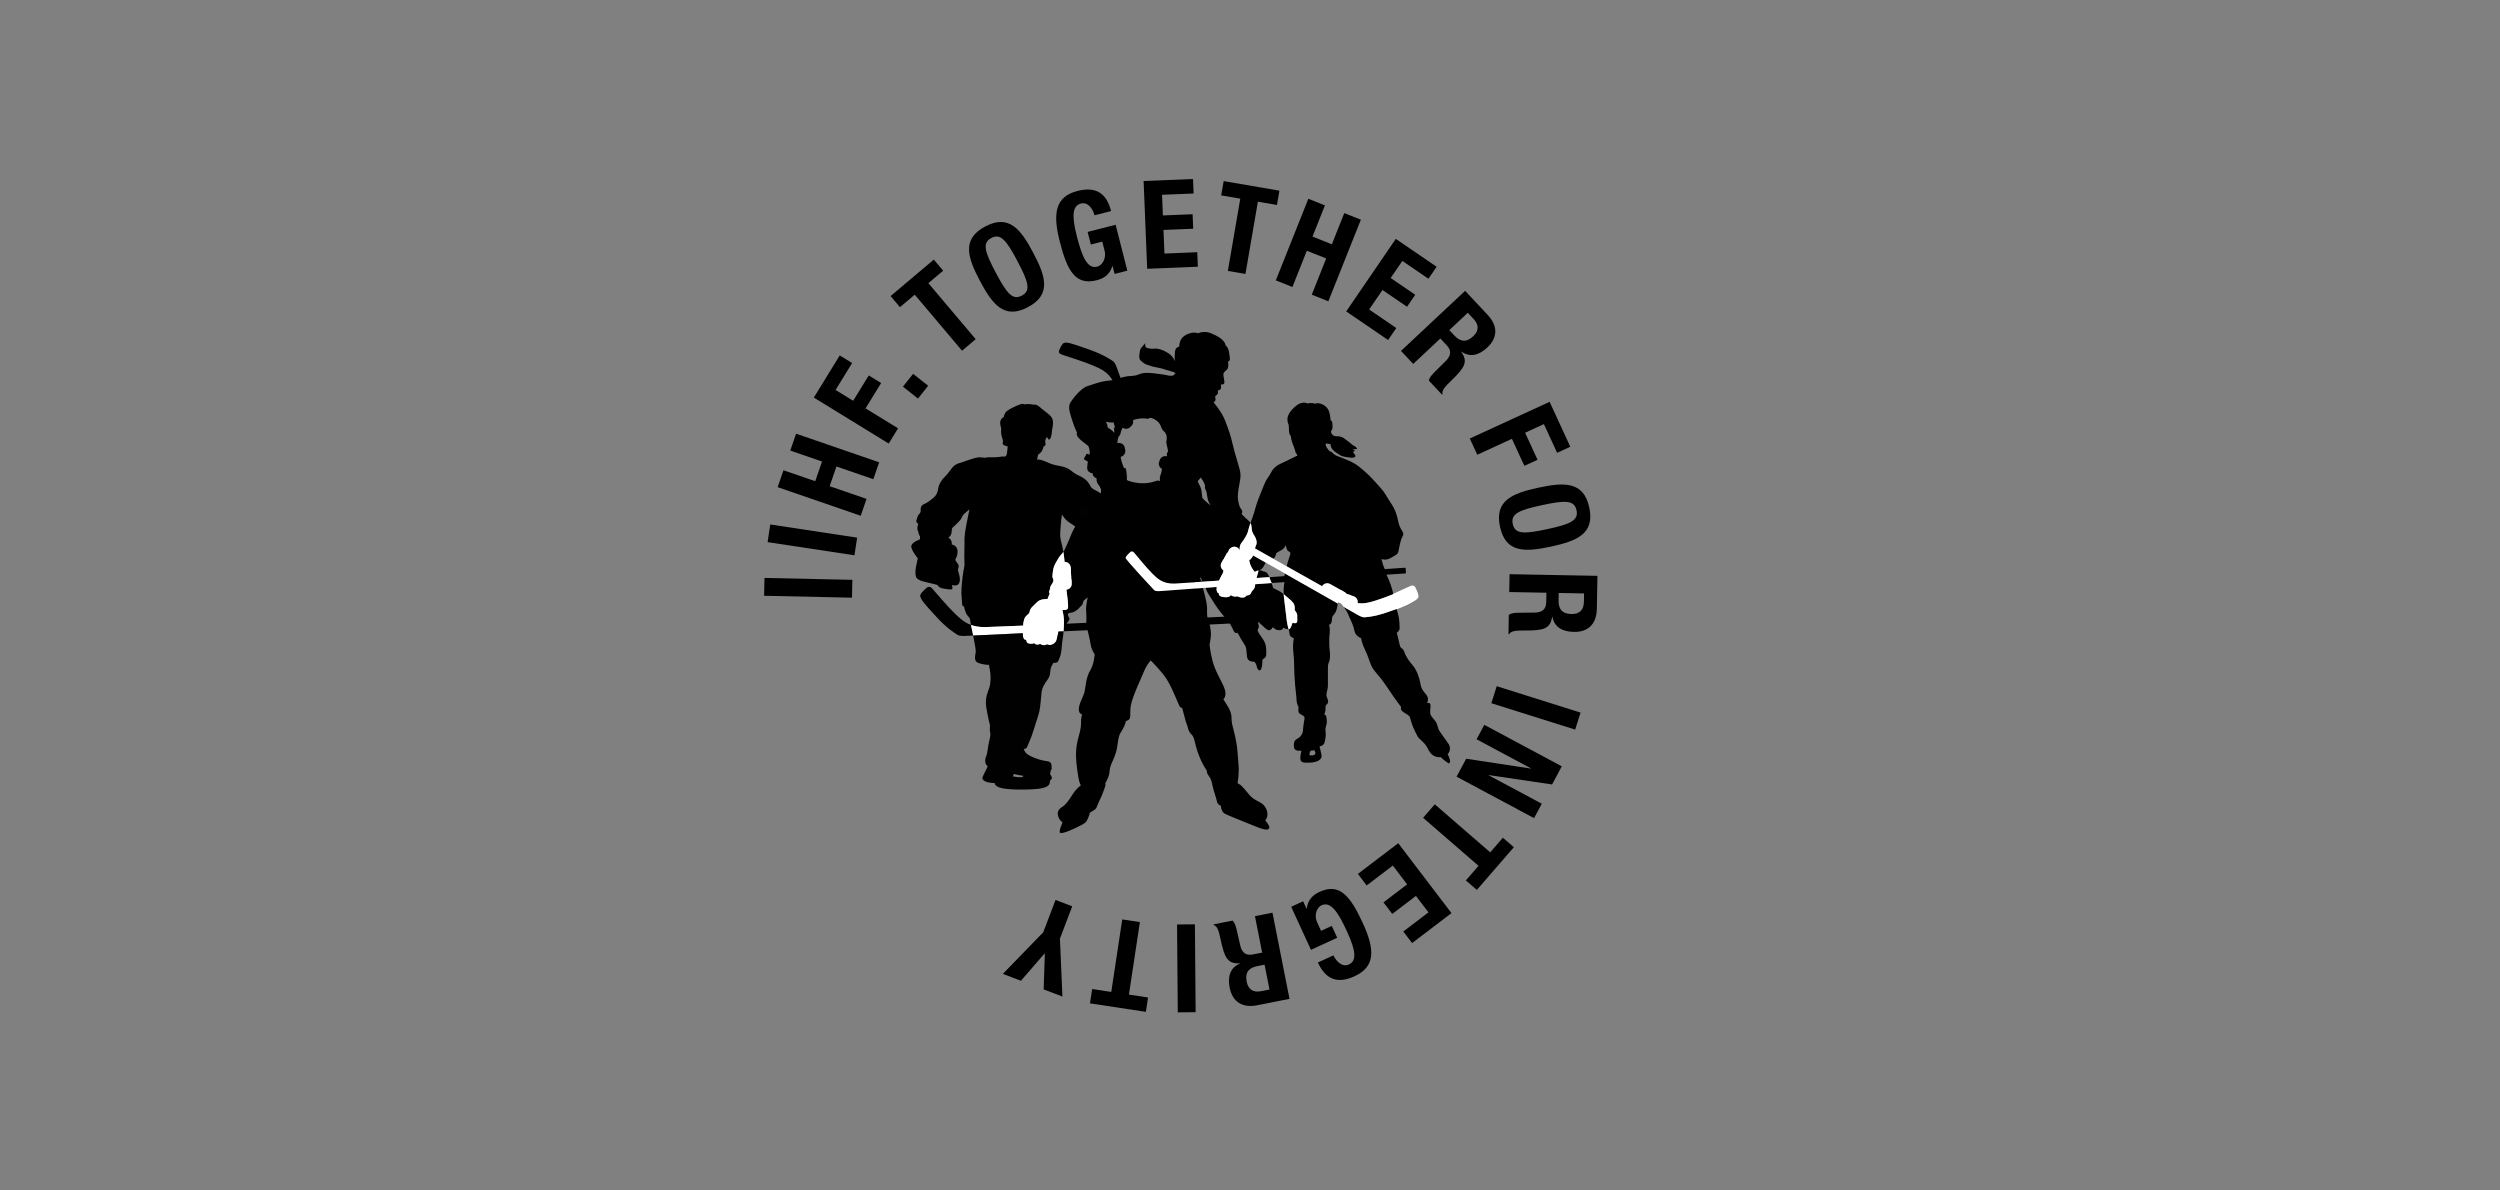 <?xml version="1.0" encoding="UTF-8"?>
<svg id="Ebene_41" xmlns="http://www.w3.org/2000/svg" version="1.1" viewBox="0 0 210 100">
  <rect x="0" y="0" width="210" height="100" fill="#808080" stroke="none"/>
  <!-- Generator: Adobe Illustrator 29.7.1, SVG Export Plug-In . SVG Version: 2.1.1 Build 8)  -->
  <g>
    <g>
      <path d="M103.929,51.75c.506-.023.988-.044,1.432-.064-.445.02-.925.042-1.432.064Z" style="fill: none;"/>
      <path d="M107.233,49.529c.243.118.423.219.596.375-.031-.563.067-1.005.067-1.005-.359.026-.717.051-1.075.077.078.196.139.42.139.42l.273.132Z" style="fill: none;"/>
      <path d="M100.953,48.689c0,.006,0,.012,0,.017,0-.006,0-.012,0-.018,0,0,0,0,0,0Z" style="fill: none;"/>
      <path d="M101.092,49.537c.111.404.309,1.132.309,1.54,0,.291-.009.532.029.753,0,0,0,0,0,0s0,0,0,0h0c.004.011.008.021.012.032-.003,0-.005,0-.007,0,0-.003,0-.006-.001-.009,0,.003,0,.006.001.009.002,0,.005,0,.007,0,.88-.04,1.716-.077,2.488-.112-.348.016-.706.032-1.078.048-.094-.106-.19-.215-.286-.338-.352-.453-.559-.773-1.019-1.519-.189-.307-.235-.459-.257-.57-.077.006-.156.011-.231.017-.172.012-.34.024-.502.036.163-.012.33-.024.502-.036.008.044.019.093.034.148Z" style="fill: none;"/>
      <polygon points="100.98 48.816 100.981 48.818 100.978 48.808 100.98 48.816" style="fill: none;"/>
      <path d="M102.536,48.48c.034-.068.067-.13.096-.184h0c-.029.054-.062.116-.096.184Z" style="fill: none;"/>
      <path d="M89.334,51.695c-.007-.048-.015-.092-.023-.136.008.044.016.091.023.14,0-.001,0-.003,0-.004Z" style="fill: none;"/>
      <path d="M89.264,51.325c-.003-.015-.005-.023-.008-.034.003.014.007.03.011.049-.001-.004-.002-.011-.003-.015Z" style="fill: none;"/>
      <polygon points="103.732 46.401 103.743 46.398 103.738 46.398 103.732 46.401" style="fill: none;"/>
      <path d="M102.397,48.771c.011-.025.023-.05.034-.075.034-.075.07-.148.104-.216-.034.068-.07.141-.104.216-.011.025-.023.05-.034.075Z" style="fill: none;"/>
      <path d="M100.981,48.818c.006.016.009.032.017.048.008,0,.017-.001.025-.002-.012-.014-.023-.026-.036-.041-.002-.002-.003-.004-.005-.005Z" style="fill: none;"/>
      <path d="M89.498,51.232s.003,0,.005,0c.013-.002.025-.004.037-.007.027-.006.053-.014.076-.025.036-.018.062-.045.078-.079-.033.067-.112.098-.196.112Z" style="fill: none;"/>
      <path d="M89.723,50.858c-.006-.289-.062-.74-.114-1.121-.001-.009-.003-.02-.004-.029.001.009.002.021.004.029.052.381.108.832.114,1.121Z" style="fill: none;"/>
      <path d="M89.363,51.931c0-.011-.003-.021-.004-.031.002.018.003.037.005.055,0-.008,0-.016-.001-.024Z" style="fill: none;"/>
      <path d="M85.167,65.011c-.019.036-.057.114-.091.2.127.026.43.083.678.072.174-.008.203-.067.192-.12-.259-.031-.505-.078-.723-.138-.019-.005-.038-.01-.057-.015Z" style="fill: none;"/>
      <path d="M100.556,49.425c-.057-.157-.115-.318-.175-.481" style="fill: none;"/>
      <path d="M89.371,52.264c0-.032.002-.065.002-.095,0,0,0,0,0,0,0,0,0,0,0,0,0,.03-.001.063-.002.095Z" style="fill: none;"/>
      <path d="M89.254,51.281c-.006-.026-.011-.045-.011-.045h0s.004.017.011.045Z" style="fill: none;"/>
      <path d="M107.944,48.184c-.522-.297-1.063-.604-1.618-.919-.072.082-.099.194-.214.369-.177.271-.448.283-.448.283.003.003.004.006.006.009.293-.071.454.08.454.08.294.003.42.247.501.475.413-.029.829-.057,1.248-.086.022-.065.046-.136.071-.211Z" style="fill: none;"/>
      <path d="M90.063,44.708c.048-.105.105-.212.166-.319.03-.053.062-.107.094-.159h0c-.109-.084-.228-.169-.363-.25-.562-.336-.752-.771-.752-.771,0,0-.071.413-.095.81-.024.398-.13.953.023,1.473.067.226.132.541.185.865.023-.034.046-.07.068-.109.022-.039.044-.082.065-.129.04-.088.083-.183.128-.283s.092-.204.139-.312c.094-.215.19-.441.275-.663.019-.05.041-.102.066-.154Z" style="fill: none;"/>
      <path d="M91.305,50.233c-.019.013-.039.027-.063.044-.052.038-.112.086-.162.137-.017.017-.032.034-.046.051-.014.017-.025.034-.033.052-.009.017-.016.035-.021.053-.006.018-.01.035-.014.053-.008.036-.015.072-.027.108-.019.054-.05.109-.117.163-.045.036-.076.068-.103.099-.041.047-.073.092-.128.145-.055.054-.133.116-.266.199-.088.055-.166.088-.235.108-.043.013-.082.021-.118.027-.107.017-.181.015-.225.058-.012.012-.021.026-.029.046-.008.019-.013.037-.015.054-.009.05.002.089.021.124.006.012.013.023.021.034.015.022.033.045.049.069.008.012.016.024.023.038.057.106,0,.235-.197.458-.012.014-.025.027-.038.04.135-.006.275-.012.412-.018.412-.018.831-.037,1.26-.056-.012-.276.023-.532-.014-.897-.017-.167-.01-.349.006-.521.013-.138.033-.268.053-.379.01-.055.02-.106.029-.15.005-.022.009-.042.013-.06.005-.024.01-.044.014-.061.008-.035.014-.056.014-.056,0,0-.026.016-.063.041Z" style="fill: none;"/>
      <path d="M93.534,36.151s0-.209.12-.333c0,0-.112-.2-.093-.329,0,0-.457.018-.675-.075.01.014.163.247.155.492,0,0,.373.094.493.244Z" style="fill: none;"/>
      <path d="M108.114,46.178c-.049-.132-.116-.384-.116-.384-.132.326-.302.388-.615.556-.313.168-.12.15-.276.41-.045.076-.094.132-.147.177.385.217.76.43,1.123.634.08-.385.263-.865.31-1.031.053-.186-.23-.23-.279-.362Z" style="fill: none;"/>
      <path d="M110.423,63.396c.138-.077.034-.29-.018-.382-.084.026-.197.038-.324.043-.036.093-.089.237-.099.306-.015.106.264.132.441.033Z" style="fill: none;"/>
      <path d="M113.89,51.563c.062.035.094.053.094.053,0,0,.015.009.04.024-.026-.015-.04-.024-.04-.024,0,0-.032-.018-.094-.053Z" style="fill: none;"/>
      <path d="M117.315,51.143c-.153.058-.315.12-.49.186.176-.067.337-.128.49-.186Z" style="fill: none;"/>
      <path d="M100.964,41.579c.008.099.023.183.041.262,0,0,0,0,0,0,.077.075.152.154.241.239.044.043.092.087.145.132.053.046.111.093.177.143.042.032.079.063.118.094.057.046.111.091.16.135-.049-.044-.103-.089-.16-.135-.016-.026-.032-.052-.05-.083-.182-.32-.182-.439-.229-.666-.046-.227-.019-.333-.146-.586-.126-.253.027-.154-.06-.407-.087-.253-.261-.486-.261-.486l-.06-.12s-.088.115-.2.236c-.111.12-.027.2.098.44.125.24.16.475.188.804Z" style="fill: none;"/>
      <path d="M100.935,41.777c.023.021.047.042.069.064-.033-.032-.068-.063-.103-.094.011.01.022.02.033.03Z" style="fill: none;"/>
      <polygon points="99.486 41.013 99.476 41.008 99.483 41.011 99.486 41.013" style="fill: none;"/>
      <path d="M107.873,48.395c-.418.029-.835.058-1.248.086.046.128.078.252.118.324.027.048.053.108.078.17.357-.026.716-.051,1.075-.077,0,0-.098.442-.067,1.005.021.019.043.036.064.057.194.193.513.397.718.655.205.258.14.629.14.629l.132.189c.132.19.065.277.089.667.023.39-.399.205-.399.205,0,0-.129.443-.25.53-.02.014-.048.019-.08.02.042.164.078.305.083.415.012.247.351.334.351.334,0,0-.09.538-.056.977.033.439.08.675.084,1.207.006.532.029,1.19.085,1.777.057.587.119,1.004.119,1.251s.17.598.17.598c0,0-.057.28.023.45.079.17.52.219.48.483-.039.263-.124.708-.13.982-.006.274-.158.483-.311.615-.153.131-.436.148-.458.592-.023.445.136.549.605.527.01,0,.019-.001.029-.001-.032.142-.091.43-.094.586-.005.212.067.387.343.409.275.022.863.026,1.186-.165.324-.19.277-.413.215-.66-.051-.204-.107-.453-.124-.534.012-.003.025-.006.039-.01.221-.055.356-.148.413-.444.056-.296.09-.472.051-.834-.039-.362.108-.483.108-.779s-.034-.603-.215-.62c0,0,.136-.274.102-.565-.034-.291.287-.286.214-.598-.073-.312-.186-.323-.107-.686.079-.362.096-.351.096-.642v-1.202c0-.351-.016-.477.091-.708.107-.23.107-.647.062-.949-.046-.302-.04-.768-.04-1.037s.119-.691-.017-1.136c0,0,.198-.033.231-.334.034-.302-.005-.307.142-.483.147-.175.266-.367.311-.702.015-.114.034-.198.053-.27-1.086-.617-2.644-1.503-4.432-2.519-.025.075-.049.146-.071.211ZM110.082,63.057c.127-.005.239-.017.324-.043.052.092.156.305.018.382-.176.099-.456.073-.441-.033.01-.069.063-.213.099-.306Z"/>
      <path d="M121.603,63.351c.244-.247.246-.619.068-.875-.255-.368-.486-.669-.718-1.015-.231-.345-.158-.592-.401-.911-.243-.318-.391-.39-.418-.697-.029-.307.197-.938-.266-.784,0,0,.221-.389-.067-.724-.289-.335-.424-.51-.492-.944-.068-.433-.299-1.108-.611-1.476-.311-.368-.582-.713-.723-1.136-.141-.422-.322-.247-.396-.604-.073-.357-.248-1.032-.248-1.032,0,0,.248-.17.237-.389-.011-.219.006-.724-.141-1.201-.036-.116-.073-.261-.112-.422-.153.058-.315.12-.49.186-.46.175-.85.289-1.171.365-.123.029-.232.051-.334.07-.254.047-.447.069-.574.081-.045.004-.081.008-.11.011h0c-.058.006-.128-.006-.2-.027-.108-.032-.221-.085-.308-.131-.043-.023-.079-.043-.105-.058-.026-.015-.04-.024-.04-.024,0,0-.032-.018-.094-.053s-.153-.087-.271-.154c-.079-.045-.17-.097-.272-.155-.136-.078-.293-.167-.468-.266.132.177.268.389.366.615.26.604.458.971.514,1.322.057.351.277.565.577.691,0,0,.068.456.339.999.271.543.338.922.537,1.344.198.422.587.735.989,1.311.401.576.514.713.712,1.032.197.318.78,1.08.78,1.08,0,0-.091.214.136.395.226.181.559.274.621.521.063.247.176.669.424,1.157.248.488.181.428.463.691.282.263.452.417.622.779.159.34.478.743,1.069.677.075.077.21.206.378.327.26.186.345.29.391.065.037-.179-.126-.515-.194-.644Z"/>
      <path d="M105.405,45.058c.1.166.233.506.094.773-.037.069-.06.149-.079.236.527.298,1.041.588,1.54.87.053-.045.102-.101.147-.177.155-.26-.037-.242.276-.41.313-.168.482-.23.615-.556,0,0,.067.253.116.384.049.132.332.175.279.362-.047.166-.231.646-.31,1.031.161.091.32.181.476.268.312.176.613.346.901.508s.563.317.824.464c.448.252.852.479,1.203.676.14.079.273.153.396.222.061.034.121.068.178.099.171.095.32.179.447.249.084.047.158.088.221.123.095.052.165.091.209.114.074.039.146.075.216.107.141.065.275.116.403.157.064.02.127.038.189.053.739.179,1.289-.01,1.819-.165.183-.054.421-.137.678-.232.129-.048.263-.098.397-.15.134-.052.269-.105.4-.157-.03-.131-.059-.257-.088-.368-.151-.585-.486-1.269-.486-1.269,0,0,1.558-.096,1.569-.097.069-.005.064-.082.064-.082,0,0-.017-.239-.023-.323-.005-.083-.084-.079-.084-.079,0,0-.63.045-1.664.117-.057-.11-.111-.237-.165-.4-.107-.324-.114-.45-.114-.45,0,0,.35.17.814-.11.463-.28.555-.269.617-.593.062-.323.158-.779.248-1.015.09-.236.26-.318.051-.642-.21-.324-.283-.565-.356-.922-.073-.357-.192-.834-.594-1.426-.402-.593-.463-.839-.898-1.306-.436-.466-.702-.823-1.188-1.245-.486-.422-.757-.724-1.622-1.08-.865-.357-.853-.307-1.045-.45-.193-.143-.256-.318-.366-.235,0,0-.245-.274-.317-.431,0,0-.041-.079-.032-.245.149.019.393.033.394.046.045.548.49.7.906.984.045.031.43.122.736.148.341.078.583-.157.412-.044.163-.109-.103-.269-.153-.444.084.021.069-.097.175-.07-.052-.072-.204-.117-.22-.139.067-.012.331-.006.395-.017-.04-.047-.084-.155-.135-.192-.1-.072-.147-.079-.251-.148-.034-.022-.273-.222-.325-.268-.091-.081-.203-.143-.297-.221-.208-.172-.437-.264-.728-.248-.206.011-.361-.087-.435-.27-.008-.021-.019-.042-.029-.063.004-.043.013-.083.012-.128,0,0,.121-.073.113-.274-.008-.201.023-.574-.17-.615,0,0,.008-.508-.192-.889-.2-.38-.795-.651-1.112-.49,0,0-.308-.125-.61-.019,0,0-.418-.238-.927.154-.509.391-.795.834-.776,1.2.018.366.102.3.117.57.014.271-.02.629.169.805,0,0-.004.212.131.585.136.373.207.515.246.709.038.194.136.183.177.358,0,0-.226.081-.407.187-.181.106-.833.402-1.04.501-.207.099-.555.304-.747.692-.192.388-.38.497-.618,1.093-.237.596-.588,1.406-.74,1.999-.129.502-.254.777-.392,1.182.061.11.092.239.098.42.014.36.167.54.266.707Z"/>
      <path d="M106.113,47.634c.115-.175.142-.287.214-.369h0c-.35-.199-.705-.401-1.065-.605-.034.074-.076.147-.13.217-.058.074-.128.139-.203.195,0,0,0-.001,0-.002.029.097.049.22.092.346.11.322.376.629.376.629.102-.064.192-.098.274-.118-.002-.003-.004-.006-.006-.009,0,0,.271-.013.448-.283Z"/>
      <path d="M111.882,49.709c-.123-.069-.255-.143-.396-.222" style="fill: none; stroke: #fff; stroke-linecap: round; stroke-linejoin: round;"/>
      <path d="M113.152,50.402c.141.065.275.116.403.157" style="fill: none; stroke: #fff; stroke-linecap: round; stroke-linejoin: round;"/>
      <path d="M112.059,49.809c.171.095.32.179.447.249" style="fill: none; stroke: #fff; stroke-linecap: round; stroke-linejoin: round;"/>
      <path d="M112.727,50.181c-.063-.035-.137-.076-.221-.123" style="fill: none; stroke: #fff; stroke-linecap: round; stroke-linejoin: round;"/>
      <path d="M94.638,40.329c-.032.009-.106.03-.192.062.086-.032.16-.053.192-.062Z" style="fill: #fff;"/>
      <path d="M103.732,45.045s-.006-.006-.01-.008" style="fill: none; stroke: #010101; stroke-linecap: round; stroke-linejoin: round;"/>
      <path d="M94.688,35.42c-.034.031-.067.064-.099.099" style="fill: none; stroke: #010101; stroke-linecap: round; stroke-linejoin: round;"/>
      <path d="M97.887,38.813c-.023.046-.041.09-.048.133" style="fill: none; stroke: #010101; stroke-linecap: round; stroke-linejoin: round;"/>
      <path d="M94.027,37.887c-.014-.07-.026-.132-.034-.181" style="fill: none; stroke: #010101; stroke-linecap: round; stroke-linejoin: round;"/>
      <path d="M102.394,49.932c.009.027.025.056.052.085" style="fill: none; stroke: #fff; stroke-linecap: round; stroke-linejoin: round;"/>
      <path d="M81.593,52.648c-.011-.052-.022-.106-.031-.155-.591-.214-.96-.583-1.324-.926-.564-.531-1.697-1.864-1.925-2.124-.228-.26-.427-.101-.427-.101,0,0-.435.329-.571.605-.136.275.393.828,1.321,1.847.927,1.019,1.595,1.4,1.799,1.534.205.133.726.085.726.085,0,0,.208-.01.583-.027-.027-.149-.073-.358-.117-.568-.012-.058-.024-.114-.035-.17Z" style="fill: #010101;"/>
      <path d="M100.381,48.944c-.004-.012-.009-.024-.013-.036.048-.003.098-.007.148-.01.154-.01.313-.021.482-.032-.008-.016-.011-.032-.017-.048-.136.011-.172-.295-.172-.295-.001-.003.067.028.066.026.001.003.104.266.106.27.002.002.003.003.005.005.014.015.024.028.036.041.209-.014.429-.029.659-.044.229-.015.468-.032.716-.048.011-.025.023-.05.034-.075.034-.075.07-.148.104-.216.034-.068.067-.13.096-.184h0c.03-.057.057-.103.075-.136.018-.033.029-.051.029-.051,0,0,0,0,0,0,0-.035.007-.071.018-.108.003-.011.008-.023.012-.035.01-.028.022-.057.037-.087.006-.012.011-.024.018-.036.022-.04.046-.082.073-.126.031-.05.066-.101.102-.156.013-.019.027-.04.04-.06.032-.048.066-.099.1-.152.017-.027.035-.054.052-.082.031-.05.062-.104.093-.158.015-.026.03-.052.045-.08.043-.082.085-.167.122-.258,0,0,0,0,0,0,.005-.012.009-.021.014-.032.011-.026.022-.052.033-.074.002-.005.004-.008.006-.012.013-.027.026-.051.038-.073.01-.016.019-.029.028-.043.007-.01.014-.021.021-.03.005-.007.011-.013.016-.019.006-.007.013-.016.019-.022.007-.007.014-.012.021-.018.004-.003.008-.005.012-.008.009-.007.018-.014.027-.019.002,0,.003-.002.005-.003.009-.005.018-.008.026-.011.004-.001.008-.004.011-.005.002,0,.004,0,.005-.001.002,0,.004-.002.006-.002.001,0,.003,0,.004,0,.011-.002.021-.003.031-.004.015,0,.03.001.045.003.008,0,.016,0,.023.001.022.003.044.006.065.006,0,0,.002,0,.003,0,.02,0,.04-.003.06-.012.021-.009.041-.024.062-.049.024-.028.042-.052.055-.072.027-.041.038-.07.041-.1.002-.015.002-.03.002-.047,0-.025,0-.054.002-.092s.009-.086.024-.15c.012-.053.026-.093.042-.131.017-.041.036-.077.058-.111.043-.064.098-.125.17-.226.024-.034.05-.072.079-.116.028-.044.059-.094.092-.152.033-.058.061-.108.085-.152.072-.133.107-.217.135-.306.017-.053.032-.111.05-.181.012-.047.026-.099.044-.162.015-.053.032-.112.054-.181.026-.084.051-.16.076-.233-.06-.109-.149-.2-.275-.306-.254-.213-.467-.453-.467-.453.18-.326-.093-.347-.207-.753-.113-.406-.16-.686-.053-1.346.107-.659.254-1.06.1-1.639-.153-.58-.406-1.326-.587-2.105-.179-.78-.326-1.179-.626-1.972-.3-.793-.983-1.56-.983-1.56l.036-.026c.193-.147.119-.256.11-.383-.01-.126-.05-.086.126-.22.177-.133.071-.366.071-.366.223-.037.316-.16.289-.256-.026-.097-.003-.258-.003-.258.187.005.258.005.28-.138.023-.142-.08-.484-.084-.684-.004-.2.138-.262.306-.427.17-.164.09-.671.09-.671.235-.111.146-.28.084-.75-.062-.471-.289-.595-.289-.595-.053-.458-.685-.817-1.257-1.044-.573-.227-1.062.013-1.062.013-.356-.133-.845-.018-1.218.271-.374.289-.364.853-.364.853-.33.08-.365.284-.379.758-.005.162.001.319.011.466-.055-.133-.12-.269-.206-.374-.339-.414-1-.622-1.038-.631-.588-.147-.388.054-1.059-.101-.271-.062-.178-.422-.178-.422l-.331.396c-.067.08-.11.176-.127.278-.018.108-.038.243-.041.306-.006.115-.02.192.023.358.043.167.473.431.473.431l.594.199.801.171.349.112.503.148c.036.01.073.018.11.023l.185.113c-.144.094-.075.209-.37.212-.365.005-.011-.04-1.405-.2-1.393-.16-1.059.18-1.953.22-.38.017-.651.083-.893.156-.196-.538-.308-.847-.308-.847,0,0-.131-.429-.324-.553-.193-.124-.769-.544-2.023-.985-1.254-.441-1.942-.7-2.151-.512-.209.189-.366.632-.366.632,0,0-.079.205.238.311.317.106,1.93.618,2.61.912.576.249,1.198.487,1.649,1.234-.097.02-.198.036-.311.044-.681.047-1.314.314-1.814.467-.499.153-1.26,1.073-1.453,1.459-.193.387.106,1.099.246,1.559.14.46.351.873.351.873-.199.436.88,1,.96,1.155.074.144.143.49.091.718-.086-.049-.132-.075-.132-.075,0,0-.087-.049-.135.036-.047.084-.185.327-.185.327,0,0-.042.079.035.122.004.003.101.057.274.157-.023.142-.042.304-.054.488-.032.457.471.502.471.502-.049.28.331.435.331.435-.066.36.173.5.267.693.091.191.157.291.056.557-.091-.077-.204-.151-.373-.234-.416-.206-.402-.249-.556-.52-.155-.271-.381-.516-.946-.768-.566-.252-.673-.623-1.455-.761-.783-.137-.898-.233-1.247-.378-.349-.145-.575-.206-.757-.18,0,0,.064-.321.084-.408,0,0,.269-.178.35-.365.083-.186.112-.326.112-.326,0,0,.18-.043.168-.194-.012-.15-.044-.24-.012-.36.032-.119.124-.234.124-.234,0,0,.094.086.101.138.005.051.097.117.17.008.074-.11.145-.39.145-.586s.097-.449.097-.713-.014-.459-.304-.716c-.288-.257-.504-.392-.681-.55-.177-.158-.416-.365-.619-.301,0,0-.385-.109-.781-.028,0,0-.103-.102-.398.005-.295.107-.849.357-1.085.55-.236.194-.265.494-.265.494,0,0-.324.163-.306.515.017.352.106.339.085.533-.02.194,0,.459.08.693.079.235.074.286.056.416-.018.13-.006.163.121.227.127.064.292.097.292.097,0,0-.041.476-.065.593-.024.117-.062.24-.212.273,0,0-.053-.051-.227-.015-.174.036-.442.059-.646.059-.174,0-.515-.024-.782.043-.077-.006-.153-.015-.231-.026-.287-.044-.41-.001-.787.105-.376.106-.856.301-1.1.363-.244.062-.485.194-.723.535-.237.34-.359.472-.541.649-.182.177-.397.485-.475.748-.079.263-.059.442-.185.654-.126.213-.071.167-.309.37-.237.203-.528.405-.699.471-.171.066-.308.18-.329.383-.021.203.053.234-.063.398-.116.164-.188.184-.217.358-.028.174-.154.298-.044.436.11.138.147.027.095.206-.052.178-.093.265.029.599.122.334.066.302.141.306,0,0,.019.215-.016.308,0,0-.609.194-.706.505-.099.311.542,1.078.542,1.078,0,0-.085.332-.158.737-.074.404-.069.824.115.971.185.146.318.195.892.33.574.135.815.204.815.204,0,0,.024.225.524.305.5.08.659.09.706.02.047-.07-.029-.327-.029-.327,0,0,.442.141.587-.119.146-.261.058-.625.003-.812-.054-.187-.114-.31-.065-.45.047-.14.093-.269-.082-.479-.175-.211-.186-.286-.118-.373.068-.086.185-.402.137-.701-.048-.299-.291-.443-.483-.474,0,0,.095-.338-.281-.578,0,0,.269-.124.279-.5.008-.376.097-.33.298-.535s.459-.397.586-.719c.09-.226.37-.391.609-.616-.057.28-.155.768-.222,1.107-.101.499-.212,1.183-.195,1.524.017.341-.033,1.233-.002,1.748.032.514-.06.494-.149,1.243-.088.75-.142,1.353-.08,1.82.062.466-.035.688.19.714,0,0,.106.528.27.73.164.203.239.214.261.489.007.084.027.204.052.337.324.118.713.19,1.21.181.276-.005,1.454-.052,3.167-.125.007-.142.026-.297.089-.519.111-.382.444-.394.467-.671.023-.276.357-.511.634-.795.277-.284.858-.246.858-.246.065-.182.186-.47.186-.47-.125-.152-.004-.186.03-.409.034-.224.004-.133.201-.455.197-.322-.03-.375,0-.621.03-.246.03-.398.098-.663.069-.265.285-.617.44-.863.114-.18.251-.293.379-.478,0,0,0,0,0,0,0,.004.001.009.002.013.008.048.015.097.023.146.002.012.003.024.005.037.011.073.02.145.029.217.002.02.006.04.008.06,0,.005,0,.009.001.014.01.089.019.176.027.259,0,.008.002.016.002.024.005.064.009.124.012.182,0,.009,0,.018.001.027,0,.003,0,.006,0,.009,0,0,0,0,0,.001.003.056.004.11.004.159,0,.045,0,.096.002.151,0,.002,0,.005,0,.007,0,.009,0,.019,0,.028.001.033.002.068.004.103,0,.013,0,.025.001.039,0,.016.002.033.002.05.002.049.005.099.008.151,0,.017.002.034.003.051.002.041.005.084.008.127.004.057.008.115.012.174.003.037.005.074.008.112.007.088.013.176.021.263.003.034.006.066.009.099.005.061.011.121.016.18.004.045.008.088.012.131.003.033.006.066.01.097,0,.009.002.019.003.027,0,.006.001.01.002.016.007.064.013.124.02.181.002.019.004.04.007.058.007.057.013.109.019.156.001.009.003.021.004.029.052.381.108.832.114,1.121,0,.004,0,.008,0,.012,0,0,0,.001,0,.002.001.095-.003.172-.015.221-.002.011-.01.018-.014.027-.017.034-.042.061-.078.079-.023.011-.049.019-.076.025-.012.003-.025.005-.037.007-.002,0-.003,0-.005,0-.008.001-.016.003-.024.004-.011.001-.021.003-.032.003-.022.002-.044.003-.064.003-.019,0-.037,0-.053,0-.032-.001-.052-.003-.065-.005,0,0,0,0,0,0-.007,0-.01-.001-.012-.001,0,0-.002,0-.002,0,0,0-.002,0-.002,0h0s.005.019.011.045c0,.003.001.006.002.009.003.011.005.02.008.034,0,.004.002.01.003.015.005.023.011.048.017.077.001.006.003.013.004.019.006.03.012.062.019.096.002.009.003.018.005.028.008.043.016.088.023.136,0,.001,0,.003,0,.004.01.065.018.133.025.202.001.011.003.021.004.031,0,.008,0,.016.001.024.006.072.01.144.009.213h0s0,0,0,0c0,.03-.001.063-.002.095,0,.032-.001.063-.002.097-.002.068-.004.139-.007.212,0,.024-.002.05-.003.075-.005.124-.012.253-.022.383.644-.03,1.304-.061,1.98-.093.015,0,.03-.001.046-.002.013.053.026.107.039.161.026.108.052.218.077.325.061.268.115.522.144.713.011.074.028.149.049.222.064.22.169.43.29.599-.012.124-.026.243-.044.358-.018.116-.039.228-.067.339-.028.111-.063.221-.107.331-.044.111-.097.222-.163.335-.08.139-.142.278-.192.418-.025.07-.046.14-.066.21-.039.14-.067.281-.092.423s-.046.285-.069.43c-.011.073-.023.145-.036.219-.008.046-.019.092-.031.138s-.027.093-.044.139c-.033.093-.071.186-.112.28-.049.112-.1.225-.146.337-.027.065-.052.13-.074.194-.029.084-.054.168-.069.251-.014.072-.021.143-.02.214,0,.001,0,.003,0,.004,0,.036.003.072.008.108s.013.071.023.107c.012.041.04.081.08.12.02.019.044.038.071.057.027.019.057.037.089.055-.023.076-.062.225-.079.415-.01.104-.005.2-.006.317,0,.078-.004.166-.016.272s-.032.231-.067.383c-.017.076-.038.159-.064.25-.051.182-.094.349-.131.508-.092.397-.14.743-.145,1.144,0,.08,0,.162.002.248h0c.021.682.127,1.293.202,1.767.076.475.208.642.208.642,0,0-.344.202-.689.742-.344.54-.465.702-.698.924-.233.222-.723.349-.501.995.065.189.191.34.349.451-.09.19-.269.606-.24.821.038.284,1.317-.341,1.723-.549.406-.209.489-.258.657-.629.105-.232.137-.38.145-.458.494-.307.519-.282.63-.595.111-.313.349-.727.481-1.111.131-.384.248-.58.192-.783,0,0,.258-.414.318-.717.061-.303.026-.515.193-.904.167-.388.4-.808.49-1.449.02-.138.038-.258.055-.367.007-.043.014-.084.021-.123.002-.012.004-.023.006-.034.006-.035.013-.07.019-.102.002-.011.004-.021.007-.032.011-.052.021-.101.032-.145.004-.014.007-.03.011-.043.005-.017.009-.032.014-.048.005-.018.01-.035.016-.051.004-.013.009-.026.013-.038.006-.017.013-.034.02-.05.004-.009.008-.018.012-.027.011-.023.022-.046.034-.065.005-.008.012-.019.017-.028.037-.061.093-.15.156-.259.095-.167.201-.377.261-.581.015-.051.027-.102.035-.152.201-.045.292-.127.334-.25.014-.041.022-.087.027-.137.002-.025.004-.052.005-.079.004-.097,0-.208.003-.336.001-.064.003-.131.008-.203.005-.072.013-.147.025-.227.016-.107.043-.227.079-.355.036-.128.08-.266.13-.408.033-.095.069-.192.107-.29.05-.131.104-.264.159-.396.055-.132.111-.264.167-.393.028-.064.055-.128.083-.19.039-.09.077-.176.114-.26.091-.209.174-.398.236-.552.02-.048.04-.091.059-.135.034-.076.067-.147.101-.213.053-.102.105-.197.154-.275.066-.105.126-.188.175-.249.073-.093.119-.137.119-.137,0,0,.919.907,1.342,1.576.053.084.105.173.157.267.104.187.204.39.301.595.09.193.177.388.258.576.109.25.208.485.295.681.022.049.043.095.063.139.035.077.115.13.227.165.045.162.162.58.243.908.004.014.007.03.011.044.101.419.106.232.227.717.122.485.304.49.415.687.111.197.177.515.273.914.096.399.425,1.308.901,1.99,0,0-.055.147.158.428.212.28.235.462.345.939.11.477.289.905.33,1.167.03.19.131.322.346.417.017.263.115.531.314.654.201.125,1.743.724,2.623,1.087.88.364,1.082.28,1.135.106.048-.158-.284-.555-.347-.628.127-.133.175-.298.184-.444.019-.326-.133-.807-.611-1.061-.478-.254-.676-.356-.922-.655-.247-.299-.596-.727-.744-.826-.148-.099-.262-.076-.216-.258.045-.182.087-.686.087-1.019s-.08-1.072-.11-1.553c-.03-.481-.183-1.22-.315-1.73-.132-.51-.187-.717-.187-1.101s-.207-.788-.41-1.086c-.09-.132-.165-.257-.222-.355-.019-.033-.035-.063-.05-.089.095-.085.152-.189.171-.351.006-.054.008-.114.005-.182-.021-.495-.527-1.186-.898-2.113-.072-.178-.132-.366-.184-.554-.052-.187-.094-.374-.128-.549-.035-.176-.061-.34-.082-.483-.019-.136-.033-.251-.042-.339,0-.005-.001-.011-.002-.016.022-.112.043-.228.062-.339.019-.111.035-.218.045-.312.003-.024.002-.049.003-.074.017-.238-.008-.498-.053-.734-.015-.079-.032-.155-.051-.226.012,0,.025-.001.037-.002.576-.027,1.129-.053,1.658-.078.083.127.163.268.237.436.281.633.347.187.46.413.114.227.334.607.533.906.201.3.141.42.214,1.027.041.336.324.435.627.422.064.082.169.232.186.377.027.213.241.513.367.253.112-.23.099-.493.123-.819.324-.183.336-.241.31-.853-.027-.626-.287-.853-.58-1.299-.293-.446,0-.34-.046-.687-.014-.101-.037-.194-.065-.287.026-.001.053-.003.079-.004.05.065.102.12.154.16.194.147.486.523.695.515.208-.008.326-.265.326-.265,0,0,.171.257.513.261.341.004.349-.208.349-.208,0,0,.284.137.448.13-.052-.203-.116-.443-.153-.731-.068-.521-.153-1.284-.238-1.964-.011-.088-.018-.173-.023-.257-.173-.156-.353-.257-.596-.375l-.273-.132s-.061-.224-.139-.42c-.464.033-.926.066-1.381.099-.009.057-.018.112-.025.165-.039.296-.226.318-.322.559-.096.242-.373.22-.373.22-.147.224-.405.2-.582.149h0c-.054-.016-.101-.034-.134-.048-.033-.014-.052-.025-.052-.025-.046.01-.089.016-.129.019-.081.006-.15-.002-.208-.016-.036-.009-.068-.02-.095-.031-.081-.035-.122-.076-.122-.076-.02.029-.043.055-.069.076-.182.15-.5.111-.728.039-.024-.008-.046-.016-.065-.026-.039-.019-.068-.04-.089-.063-.027-.028-.043-.058-.052-.085s-.011-.051-.011-.069c0-.019.003-.031.003-.031-.034-.007-.061-.023-.084-.043-.067-.061-.086-.16-.086-.16-.014-.054-.021-.108-.023-.162-.001-.054.003-.107.012-.16-.159.011-.314.022-.467.033s-.302.022-.449.032h0c.022.111.068.263.257.57.46.746.667,1.066,1.019,1.519.096.123.192.232.286.338.372-.017.73-.033,1.078-.048.507-.023.987-.044,1.432-.064-.444.02-.925.042-1.432.064-.772.035-1.608.072-2.488.112-.003,0-.005,0-.007,0,0-.003,0-.006-.001-.009,0,.003,0,.006.001.009.002,0,.005,0,.007,0-.004-.011-.008-.021-.012-.032h0s0,0,0,0,0,0,0,0c-.038-.221-.029-.462-.029-.753,0-.409-.197-1.136-.309-1.54-.015-.055-.026-.103-.034-.148-.172.012-.34.024-.502.036M100.953,48.689s0,0,0,0c0,.006,0,.012,0,.018,0-.006,0-.012,0-.017ZM100.679,40.336c.112-.12.2-.236.2-.236l.06.12s.174.233.261.486c.086.253-.066.153.06.407.127.253.1.359.146.586.047.226.047.346.229.666.018.031.034.057.05.083.057.046.111.091.16.135-.05-.044-.103-.089-.16-.135-.039-.031-.076-.062-.118-.094-.066-.05-.124-.097-.177-.143-.053-.046-.101-.09-.145-.132-.089-.085-.164-.164-.241-.239-.022-.022-.046-.043-.069-.064-.011-.01-.022-.02-.033-.03.035.031.07.062.103.094,0,0,0,0,0,0-.018-.079-.033-.163-.041-.262-.027-.328-.062-.564-.188-.804-.124-.24-.209-.32-.098-.44ZM93.561,35.489c-.019.129.093.329.093.329-.12.124-.046.541-.046.541-.215-.261-.567-.452-.567-.452.008-.245-.145-.478-.155-.492.218.093.675.075.675.075ZM89.722,45.525c-.047.107-.094.212-.139.312s-.088.195-.128.283c-.021.047-.043.09-.065.129-.022.039-.045.075-.068.109-.053-.325-.118-.639-.185-.865-.153-.52-.047-1.075-.023-1.473.023-.398.095-.81.095-.81,0,0,.19.435.752.771.135.081.254.166.363.25h0c-.032.053-.063.106-.094.159-.061.107-.117.214-.166.319-.024.052-.046.104-.066.154-.085.222-.181.448-.275.663ZM91.341,50.309c-.004.018-.008.039-.013.06-.009.044-.019.094-.029.15-.02.111-.04.242-.053.379-.017.172-.023.354-.006.521.037.366.002.621.014.897-.429.019-.848.038-1.26.056-.137.006-.277.012-.412.018.013-.013.026-.026.038-.04.197-.224.254-.352.197-.458-.007-.013-.015-.026-.023-.038-.016-.024-.034-.046-.049-.069-.008-.011-.015-.023-.021-.034-.019-.035-.03-.074-.021-.124.003-.017.008-.035.015-.054.008-.019.017-.034.029-.046.044-.043.118-.04.225-.058.036-.006.075-.014.118-.027.069-.021.147-.053.235-.108.133-.082.211-.145.266-.199.055-.054.087-.099.128-.145.027-.031.059-.063.103-.099.067-.054.098-.109.117-.163.012-.036.019-.072.027-.108.004-.018.008-.036.014-.053.006-.018.012-.035.021-.053.009-.017.02-.035.033-.052.014-.017.029-.034.046-.051.05-.05.11-.098.162-.137.023-.017.044-.031.063-.044.037-.025.063-.041.063-.041,0,0-.005.021-.014.056-.004.017-.009.037-.014.061ZM96.907,40.461c-1.181.367-2.292-.132-2.252-.143,0-.001,0,0,0-.003,0-.011.001-.033.002-.063.001-.045.002-.108,0-.182,0-.049-.002-.103-.005-.158-.013-.222-.086-.575-.086-.576h0c-.03.002-.055.002-.076-.002-.063-.01-.094-.048-.124-.137-.01-.03-.024-.07-.04-.113-.015-.043-.032-.09-.048-.132-.015-.043-.03-.082-.04-.11-.01-.028-.017-.046-.017-.046,0,0-.06-.268-.121-.551-.015-.071-.03-.143-.044-.211-.011-.052-.021-.102-.03-.148-.014-.07-.026-.132-.034-.181-.008-.049-.013-.085-.014-.103,0-.034-.001-.062-.003-.087-.002-.044-.008-.079-.027-.121-.01-.022-.023-.046-.042-.075-.009-.014-.017-.027-.023-.039-.019-.036-.025-.065-.025-.098,0-.022.003-.047.008-.077.005-.03.011-.066.017-.112.019-.136.028-.214.076-.297.016-.028.036-.056.063-.087.04-.046.062-.083.078-.125.016-.042.027-.088.044-.153.006-.022.012-.046.02-.072.008-.026.017-.056.028-.088.014-.042.033-.088.055-.135.022-.048.048-.097.076-.148.015-.026.034-.052.051-.078.013-.022.028-.043.042-.064.021-.031.038-.063.061-.094.015-.02.031-.038.046-.057.003-.003.005-.007.008-.01.018-.023.036-.047.056-.068.032-.035.065-.068.099-.099,0,0,0,0,0,0,.03-.028.061-.054.092-.077,0,0,0,0,0,0,.003-.002.006-.006.009-.008,0,0,0,0,0,0,.037-.026.07-.045.1-.059.003-.002.006-.002.009-.004.027-.012.052-.02.074-.025.017-.003.034-.006.048-.006.011,0,.019.003.028.005.003,0,.007,0,.01.002.019.004.035.011.047.018.001,0,.003.001.004.002.013.008.022.017.028.024,0,0,0,0,0,0,.006.007.009.012.009.012.084-.033.167-.058.248-.08.183-.048.355-.07.504-.077.149-.007.276,0,.369.011.113.013.178.029.178.029.033-.038.074-.063.123-.074s.104-.01.166.004c.062.014.131.042.206.082.037.02.076.043.117.07.04.026.082.056.125.089.346.261.36.636.482.765.015.016.03.031.044.044.098.096.168.147.244.319.044.098.06.197.06.293,0,.048-.003.096-.01.142-.006.047-.015.092-.024.137-.007.033-.008.074-.004.119.004.045.012.096.023.148.014.07.033.144.051.217.013.055.026.109.037.159s.019.098.022.14c.002.028.003.052.002.072-.002.041-.011.067-.021.085s-.024.025-.036.029c-.006.002-.012.002-.017.002-.01,0-.017-.002-.017-.002,0,0,.015.321,0,.472-.006.057-.031.114-.06.171-.024.047-.051.094-.074.14-.023.046-.041.09-.048.133-.023.136-.192.172-.192.172,0,0-.033.182-.055.399-.023.217-.134.427-.157.576-.003.019-.005.038-.005.056-.003.076.008.151.017.201.007.038.014.062.014.062l-.197-.049"/>
      <path d="M106.125,48.006s-.162-.152-.454-.08c.058.079.025.1-.051.359-.024.081-.049.174-.072.271.355-.025.715-.049,1.078-.074-.082-.228-.207-.473-.501-.475Z"/>
      <path d="M108.573,52.306s.421.186.399-.205c-.023-.39.044-.477-.089-.667l-.132-.189s.064-.371-.14-.629c-.205-.258-.524-.462-.718-.655-.021-.021-.043-.038-.064-.057.005.083.012.169.023.257.085.68.17,1.443.238,1.964.037.288.101.529.153.731.031-.001.06-.006.08-.02.122-.087.25-.53.25-.53Z" style="fill: #fff;"/>
      <path d="M103.326,47.029c-.014.027-.03.053-.045.08" style="fill: none; stroke: #fff; stroke-linecap: round; stroke-linejoin: round;"/>
      <path d="M103.189,47.267c-.017.028-.035.056-.052.082" style="fill: none; stroke: #fff; stroke-linecap: round; stroke-linejoin: round;"/>
      <path d="M103.137,47.349c-.034.052-.068.103-.1.152" style="fill: none; stroke: #fff; stroke-linecap: round; stroke-linejoin: round;"/>
      <path d="M103.448,46.771c-.037.091-.078.176-.122.258" style="fill: none; stroke: #fff; stroke-linecap: round; stroke-linejoin: round;"/>
      <path d="M103.684,46.42c-.009.005-.018.012-.027.019" style="fill: none; stroke: #fff; stroke-linecap: round; stroke-linejoin: round;"/>
      <path d="M89.369,52.361c0-.034.001-.065.002-.097,0-.032.002-.065.002-.095,0,0,0,0,0,0h0c0-.069-.003-.141-.009-.213-.001-.018-.003-.037-.005-.055-.007-.069-.015-.137-.025-.202-.007-.049-.015-.095-.023-.14-.002-.01-.003-.018-.005-.028-.006-.034-.013-.067-.019-.096-.001-.007-.003-.013-.004-.019-.006-.028-.011-.054-.017-.077-.004-.019-.008-.035-.011-.049,0-.003-.001-.006-.002-.009-.007-.028-.011-.045-.011-.045h0s.002,0,.002,0c0,0,.002,0,.002,0,.002,0,.004,0,.012.001,0,0,0,0,0,0,.013.001.033.003.065.005.016,0,.034.001.053,0,.02,0,.042-.002.064-.003.011,0,.021-.002.032-.003.008,0,.016-.003.024-.004.085-.014.164-.045.196-.112.004-.009.012-.016.014-.027.012-.049.016-.126.015-.221,0,0,0-.001,0-.002,0-.004,0-.008,0-.012-.006-.289-.062-.74-.114-1.121-.001-.009-.002-.02-.004-.029-.006-.048-.013-.099-.019-.156-.002-.018-.004-.039-.007-.058-.006-.058-.013-.117-.02-.181,0-.006-.001-.01-.002-.016,0-.009-.002-.018-.003-.027-.003-.032-.006-.065-.01-.097-.004-.043-.008-.087-.012-.131-.005-.059-.011-.119-.016-.18-.003-.033-.006-.066-.009-.099-.007-.088-.014-.176-.021-.263-.003-.038-.005-.074-.008-.112-.004-.059-.008-.117-.012-.174-.003-.043-.006-.086-.008-.127-.001-.017-.002-.034-.003-.051-.003-.052-.006-.102-.008-.151,0-.017-.002-.034-.002-.05,0-.014,0-.026-.001-.039-.001-.035-.003-.071-.004-.103.001.033.002.068.004.103-.001-.035-.003-.071-.004-.103,0-.009,0-.019,0-.028,0-.002,0-.005,0-.007-.001-.055-.002-.106-.002-.151,0-.049-.002-.103-.004-.159,0,0,0,0,0-.001,0-.003,0-.006,0-.009,0-.009,0-.018-.001-.027-.003-.058-.007-.118-.012-.182,0-.008-.002-.016-.002-.024-.007-.083-.016-.169-.027-.259,0-.005,0-.009-.001-.014-.002-.02-.006-.04-.008-.06-.009-.072-.019-.144-.029-.217-.002-.012-.003-.024-.005-.037-.007-.049-.015-.097-.023-.146,0-.004-.001-.009-.002-.013,0,0,0,0,0,0-.128.186-.264.298-.379.478-.156.246-.372.598-.44.863-.068.265-.068.417-.098.663-.03.247.197.299,0,.621-.197.322-.167.231-.201.455-.034.223-.156.257-.03.409,0,0-.121.287-.186.47,0,0-.581-.038-.858.246-.277.284-.611.519-.634.795-.023.277-.357.288-.467.671-.064.222-.082.377-.089.519-1.712.073-2.89.12-3.167.125-.497.009-.886-.063-1.21-.181,0,0,0,0,0,0,.009.05.02.103.031.155.012.057.023.113.035.17.044.21.09.419.117.568h0c.773-.036,2.265-.106,4.173-.195-.006.283.027.596.274.562,0,0-.019.288.277.326.296.037.406-.038.406-.038,0,0,.14.227.501.065,0,0,.281.197.565.03,0,0,.319.14.596-.076.277-.216.224-.416.3-.659.033-.104.053-.231.07-.349.141-.006.288-.014.431-.02.009-.13.016-.258.022-.383.001-.025.003-.051.003-.075.003-.073.005-.144.007-.212Z" style="fill: #fff;"/>
      <path d="M89.446,47.833c0-.014,0-.026-.001-.039" style="fill: none; stroke: #fff; stroke-linecap: round; stroke-linejoin: round;"/>
      <path d="M89.445,47.795c-.001-.035-.003-.071-.004-.103" style="fill: none; stroke: #fff; stroke-linecap: round; stroke-linejoin: round;"/>
      <path d="M89.487,48.497c.007.088.013.176.021.263" style="fill: none; stroke: #fff; stroke-linecap: round; stroke-linejoin: round;"/>
      <path d="M89.468,48.212c.004.057.008.115.012.174" style="fill: none; stroke: #fff; stroke-linecap: round; stroke-linejoin: round;"/>
      <path d="M89.457,48.034c0,.017.002.034.003.051" style="fill: none; stroke: #fff; stroke-linecap: round; stroke-linejoin: round;"/>
      <path d="M89.517,48.86c.005.061.011.121.016.18" style="fill: none; stroke: #fff; stroke-linecap: round; stroke-linejoin: round;"/>
      <path d="M91.119,43.014c.006-.011.013-.022.019-.033" style="fill: none; stroke: #010101; stroke-linecap: round; stroke-linejoin: round;"/>
      <path d="M88.836,53.4c-.076.243-.023.443-.3.659-.277.216-.596.076-.596.076-.284.167-.565-.03-.565-.03-.361.163-.501-.065-.501-.065,0,0-.11.076-.406.038-.296-.038-.277-.326-.277-.326-.247.034-.28-.279-.274-.562-1.907.089-3.399.159-4.173.195h0c.001.006.003.014.004.02.058.325.212,1.039.216,1.295.005.256-.252.818.226.99.477.172.883.157.883.157,0,0,.116.615.129.833.013.218.018.73-.093,1.07-.111.34-.388.829-.264,1.644.124.815.318,1.559.318,1.559,0,0-.041.317-.002.497.04.18.059.31-.057.753-.115.444-.154,1.021-.225,1.212-.069.186-.273.641.086.969-.087.176-.231.467-.307.633-.115.248-.252.39.035.581.287.191.871.176.871.176,0,0-.066.153.27.325.335.172,1.189.244,2.206.225,1.017-.019,1.548-.075,1.889-.254.342-.178.251-.479.251-.479,0,0,.168-.138.18-.232.01-.078-.12-.295-.164-.368.023-.026.037-.057.042-.097,0,0,.023-.126.013-.179,0,0,.118-.018.085-.234-.033-.217.079-.474-.395-.543-.475-.069-.717-.153-1.058-.286-.342-.132-.619-.293-.722-.42-.103-.128-.171-.321-.171-.321,0,0,.227.015.285-.16.057-.176.349-.757.526-1.353.177-.596.418-1.254.507-1.651.089-.398.159-1.366.177-1.544.018-.178.077-.495.348-.882.271-.387.348-.449.395-.943.048-.495.189-.495.26-.704,0,0,.324.061.413-.163.089-.225.159-.326.23-.699.071-.372.053-.688.136-1.157.034-.192.055-.409.071-.626-.143.007-.29.014-.431.02-.018.118-.038.244-.07.349ZM85.754,65.284c-.248.01-.551-.046-.678-.072.034-.086.071-.164.091-.2.019.004.038.01.057.015.218.059.464.107.723.138.011.053-.017.113-.192.12Z" style="fill: #010101;"/>
    </g>
    <g>
      <path d="M71.566,50.205l-7.381-.16.032-1.499,7.381.16-.032,1.499Z"/>
      <path d="M71.775,46.645l-7.297-1.105.225-1.483,7.297,1.105-.225,1.482Z"/>
      <path d="M65.322,40.92l.489-1.418,2.668.92.571-1.654-2.668-.92.489-1.418,6.978,2.405-.489,1.418-3.098-1.068-.571,1.654,3.098,1.068-.489,1.418-6.978-2.405Z"/>
      <path d="M68.362,33.396l2.176-3.539,1.04.638-1.391,2.262,1.48.909,1.309-2.129,1.039.638-1.309,2.129,2.731,1.677-.785,1.278-6.291-3.864Z"/>
      <path d="M76.701,31.402l1.264,1.002-.854,1.077-1.264-1.002.854-1.077Z"/>
      <path d="M78.439,21.806l.787.932-1.242,1.048,3.975,4.707-1.146.967-3.975-4.707-1.242,1.048-.787-.932,3.63-3.062Z"/>
      <path d="M82.759,19.024c1.988-1.052,2.981.223,4.03,2.205,1.049,1.982,1.545,3.52-.443,4.572s-2.981-.223-4.03-2.205c-1.049-1.982-1.545-3.52.443-4.572ZM85.833,24.833c.782-.414.558-1.149-.37-2.903-.923-1.744-1.41-2.352-2.192-1.938-.782.414-.554,1.158.37,2.902.928,1.754,1.41,2.352,2.192,1.938Z"/>
      <path d="M91.94,18.085c-.135-.531-.549-1.14-1.134-.991-.706.18-.805.973-.35,2.756.44,1.722.877,2.762,1.715,2.549.343-.088.804-.6.607-1.371l-.187-.731-.959.245-.271-1.061,2.351-.6.984,3.855-1.07.273-.169-.661-.02.005c-.2.648-.633,1.015-1.309,1.187-1.786.456-2.477-.776-3.108-3.249-.613-2.403-.362-3.779,1.494-4.252,1.595-.407,2.447.239,2.818,1.691l-1.393.355Z"/>
      <path d="M100.214,15.036l.05,1.218-2.653.108.071,1.735,2.497-.101.05,1.218-2.497.101.081,1.983,2.757-.112.05,1.218-4.256.173-.301-7.373,4.152-.168Z"/>
      <path d="M107.471,16.016l-.207,1.202-1.602-.276-1.045,6.069-1.478-.254,1.045-6.069-1.602-.275.207-1.202,4.681.806Z"/>
      <path d="M109.902,16.697l1.393.555-1.045,2.621,1.626.647,1.045-2.621,1.393.555-2.733,6.856-1.393-.555,1.213-3.044-1.626-.647-1.213,3.044-1.394-.555,2.733-6.856Z"/>
      <path d="M120.677,22.408l-.688,1.007-2.193-1.497-.98,1.434,2.064,1.409-.688,1.007-2.064-1.409-1.12,1.639,2.279,1.556-.688,1.007-3.518-2.402,4.165-6.093,3.432,2.343Z"/>
      <path d="M123.069,24.43l1.895,2.021c.841.896.886,1.882-.034,2.744-.717.671-1.47.835-2.175.34l-.015.014c.6.836.3,1.332-.825,2.414-.559.538-.824.844-.737,1.148l-.045.042-1.111-1.185c.051-.247.234-.461.438-.667l1.005-.999c.408-.411.487-.841.073-1.282l-.549-.585-2.278,2.135-1.026-1.094,5.386-5.047ZM121.741,27.73l.428.456c.491.524.995.608,1.576.064.498-.466.497-.966.035-1.459l-.484-.517-1.554,1.456Z"/>
      <path d="M130.168,33.753l1.737,3.775-1.108.509-1.11-2.412-1.578.725,1.045,2.271-1.108.509-1.045-2.27-2.911,1.338-.627-1.363,6.706-3.082Z"/>
      <path d="M133.499,42.63c.475,2.198-1.022,2.809-3.215,3.283-2.193.473-3.808.535-4.283-1.663-.475-2.198,1.022-2.809,3.215-3.283,2.193-.473,3.809-.535,4.283,1.663ZM127.072,44.018c.187.865.955.848,2.896.429,1.93-.417,2.647-.721,2.46-1.586-.187-.865-.966-.846-2.896-.429-1.94.419-2.647.721-2.46,1.586Z"/>
      <path d="M134.185,48.37l-.051,2.768c-.023,1.228-.678,1.966-1.939,1.942-.982-.018-1.636-.426-1.796-1.273h-.021c-.153,1.017-.715,1.163-2.276,1.155-.775-.004-1.18.03-1.329.308h-.062s.03-1.625.03-1.625c.209-.142.489-.168.779-.173l1.417-.015c.579-.01.936-.264.947-.867l.015-.801-3.122-.058.028-1.499,7.381.138ZM130.932,49.809l-.012.624c-.014.718.289,1.13,1.085,1.145.682.013,1.03-.345,1.043-1.021l.013-.708-2.129-.04Z"/>
      <path d="M125.724,57.641l7.042,2.216-.451,1.43-7.041-2.216.45-1.43Z"/>
      <path d="M130.375,65.895l-5.313-.787-.01.018,4.458,2.385-.648,1.212-6.509-3.483.806-1.506,5.423.823.01-.018-4.558-2.439.648-1.212,6.509,3.482-.816,1.524Z"/>
      <path d="M124.054,74.753l-.922-.798,1.064-1.227-4.657-4.033.982-1.133,4.657,4.033,1.064-1.228.922.799-3.111,3.588Z"/>
      <path d="M118.616,79.217l-.739-.97,2.113-1.608-1.052-1.382-1.989,1.513-.739-.97,1.989-1.514-1.202-1.579-2.196,1.671-.739-.97,3.389-2.579,4.472,5.871-3.306,2.517Z"/>
      <path d="M112.006,80.248c.229.498.745,1.023,1.294.771.662-.304.617-1.102-.151-2.774-.742-1.615-1.359-2.56-2.145-2.199-.322.148-.682.734-.35,1.458l.315.686.899-.413.457.996-2.205,1.013-1.661-3.616,1.003-.461.285.62.019-.008c.08-.674.44-1.112,1.074-1.404,1.675-.77,2.576.318,3.642,2.638,1.035,2.254,1.036,3.653-.705,4.453-1.495.687-2.45.204-3.076-1.158l1.306-.6Z"/>
      <path d="M108.32,83.904l-2.718.538c-1.206.238-2.066-.245-2.311-1.481-.191-.963.07-1.689.863-2.025l-.004-.02c-1.028.066-1.289-.451-1.613-1.977-.161-.758-.28-1.146-.584-1.233l-.012-.061,1.594-.315c.183.175.268.442.334.724l.316,1.381c.133.563.456.858,1.049.74l.787-.155-.605-3.061,1.471-.291,1.432,7.237ZM106.223,81.033l-.613.121c-.705.14-1.044.522-.889,1.303.133.669.556.933,1.221.802l.695-.138-.413-2.088Z"/>
      <path d="M100.372,77.644l.061,7.38-1.5.012-.061-7.379,1.5-.013Z"/>
      <path d="M91.558,84.284l.183-1.206,1.606.243.921-6.091,1.483.224-.921,6.091,1.606.243-.182,1.206-4.697-.711Z"/>
      <path d="M87.667,83.11l.099-3.014-.02-.007-1.988,2.295-1.519-.577,3.393-3.497,1.033-2.714,1.402.533-1.033,2.714.209,4.867-1.577-.6Z"/>
    </g>
  </g>
  <path d="M117.018,49.895c.619-.298,1.244-.576,1.428-.661.314-.145.432.082.432.082,0,0,.263.478.275.785.012.293-.671.563-1.826,1.069-.055.024-.363-1.248-.308-1.274Z" style="fill: #fff;"/>
  <path d="M118.52,49.57s-.101-.221-.407-.099c-.148.059-.584.241-1.075.436-.131.052-.266.105-.4.157-.134.052-.268.103-.397.15-.258.095-.495.178-.678.232-.53.156-1.08.345-1.819.165-.062-.015-.124-.032-.189-.053-.129-.041-.263-.092-.403-.157-.07-.032-.142-.068-.216-.107-.044-.023-.114-.062-.209-.114-.063-.035-.137-.076-.221-.123-.126-.07-.276-.154-.447-.249-.057-.032-.116-.065-.178-.099-.123-.069-.255-.143-.396-.222-.351-.197-.755-.424-1.203-.676-.26-.147-.536-.302-.824-.464s-.589-.332-.901-.508c-.156-.088-.315-.178-.476-.268-.362-.204-.738-.417-1.123-.634-.499-.282-1.013-.572-1.54-.87.019-.087.042-.166.079-.236.14-.267.007-.607-.094-.773-.1-.166-.253-.346-.266-.707-.007-.181-.038-.309-.098-.42-.025.073-.05.149-.076.233-.021.069-.039.128-.054.181-.018.064-.032.115-.044.162-.018.07-.033.127-.05.181-.028.089-.063.173-.135.306-.024.044-.052.094-.085.152-.033.058-.064.108-.092.152s-.055.082-.079.116c-.073.101-.127.162-.17.226-.023.034-.041.07-.058.111-.015.037-.029.078-.042.131-.014.063-.021.111-.024.15-.003.038-.002.067-.002.092,0,.017,0,.032-.002.047-.004.03-.014.059-.041.1-.014.021-.032.044-.055.072-.02.025-.041.04-.062.049-.02.009-.04.012-.06.012,0,0-.002,0-.003,0-.021,0-.043-.003-.065-.006-.008,0-.015,0-.023-.001-.015-.001-.03-.003-.045-.003-.01,0-.021.002-.031.004-.003,0-.007.002-.011.003-.002,0-.004,0-.005.001-.004.001-.008.003-.011.005-.009.003-.017.006-.026.011-.002,0-.003.002-.005.003-.009.005-.018.012-.027.019-.004.003-.008.005-.012.008-.007.006-.014.011-.021.018-.006.006-.013.015-.019.022-.005.006-.011.012-.016.019-.007.009-.014.02-.021.03-.009.014-.019.027-.028.043-.012.021-.025.046-.038.073-.002.004-.004.008-.006.012-.011.022-.022.048-.033.074-.005.011-.009.02-.014.032,0,0,0,0,0,0-.037.091-.078.176-.122.258-.015.027-.03.053-.045.08-.031.054-.061.107-.093.158-.017.028-.035.056-.052.082-.034.052-.068.103-.1.151-.013.02-.027.041-.04.06-.037.054-.071.106-.102.156-.028.044-.052.085-.073.126-.007.012-.012.024-.018.036-.015.03-.027.059-.037.087-.004.012-.009.023-.012.035-.011.037-.018.074-.018.108h0s-.011.019-.029.052c-.018.033-.044.079-.075.136-.029.054-.062.116-.096.184-.034.068-.07.141-.104.216-.011.025-.023.05-.034.075-.248.017-.487.033-.716.048-.229.016-.449.03-.659.044-.008,0-.017.001-.025.002-.169.011-.328.022-.482.032-.049.003-.1.007-.148.01,0,.002.001.004.002.006-.578.038-1.56.101-1.686.106-1.044.041-1.482-.443-1.916-.87-.434-.427-1.313-1.503-1.489-1.712-.177-.21-.321-.077-.321-.077,0,0-.413.351-.409.505s2.414,2.725,2.414,2.725c.156.106.542.059.542.059,0,0,1.555-.116,3.057-.224,0,0,0-.002,0-.002.162-.011.327-.023.498-.036.075-.005.154-.011.231-.017.148-.01.297-.021.449-.032.152-.011.308-.022.467-.033-.009.053-.013.107-.012.16.001.054.009.108.023.162,0,0,.019.099.086.16.022.02.05.036.084.043,0,0-.003.012-.003.031,0,.018.002.042.011.069.009.027.025.056.052.085.022.023.051.044.089.063.019.009.041.018.065.026.228.072.546.11.728-.039.026-.021.049-.047.069-.076,0,0,.041.041.122.076.027.012.059.023.095.031.058.014.127.021.208.016.04-.003.083-.009.13-.019,0,0,.019.01.052.025.033.014.08.032.134.048h0c.177.051.435.075.582-.149,0,0,.277.022.373-.22.096-.241.282-.263.322-.559.007-.052.016-.107.025-.165.455-.032.917-.065,1.381-.099-.025-.062-.051-.122-.078-.171-.04-.072-.072-.196-.118-.324-.363.025-.724.05-1.078.074.023-.097.048-.19.072-.271.076-.259.109-.279.051-.359-.082.02-.172.054-.274.118,0,0-.266-.307-.376-.629-.043-.126-.063-.249-.092-.346,0,0,0,.001,0,.002.075-.056.145-.121.203-.195.054-.071.096-.144.13-.217.359.204.714.406,1.065.605.555.315,1.096.623,1.618.919,1.787,1.016,3.345,1.902,4.432,2.519.036-.138.071-.208.071-.208,0,0,.21.198.431.493.175.1.332.189.468.266.102.058.193.11.272.155.118.067.21.119.271.154.062.035.094.053.094.053,0,0,.015.009.04.024.026.015.062.036.105.058.086.045.199.099.308.131.072.021.142.033.2.027.029-.003.066-.006.11-.011.127-.012.32-.034.574-.081.102-.019.211-.041.334-.07.32-.076.711-.19,1.171-.365.176-.067.483-.156.636-.214.915-.349,1.278-.535,1.282-.786.004-.293-.223-.76-.223-.76Z" style="fill: #fff;"/>
</svg>